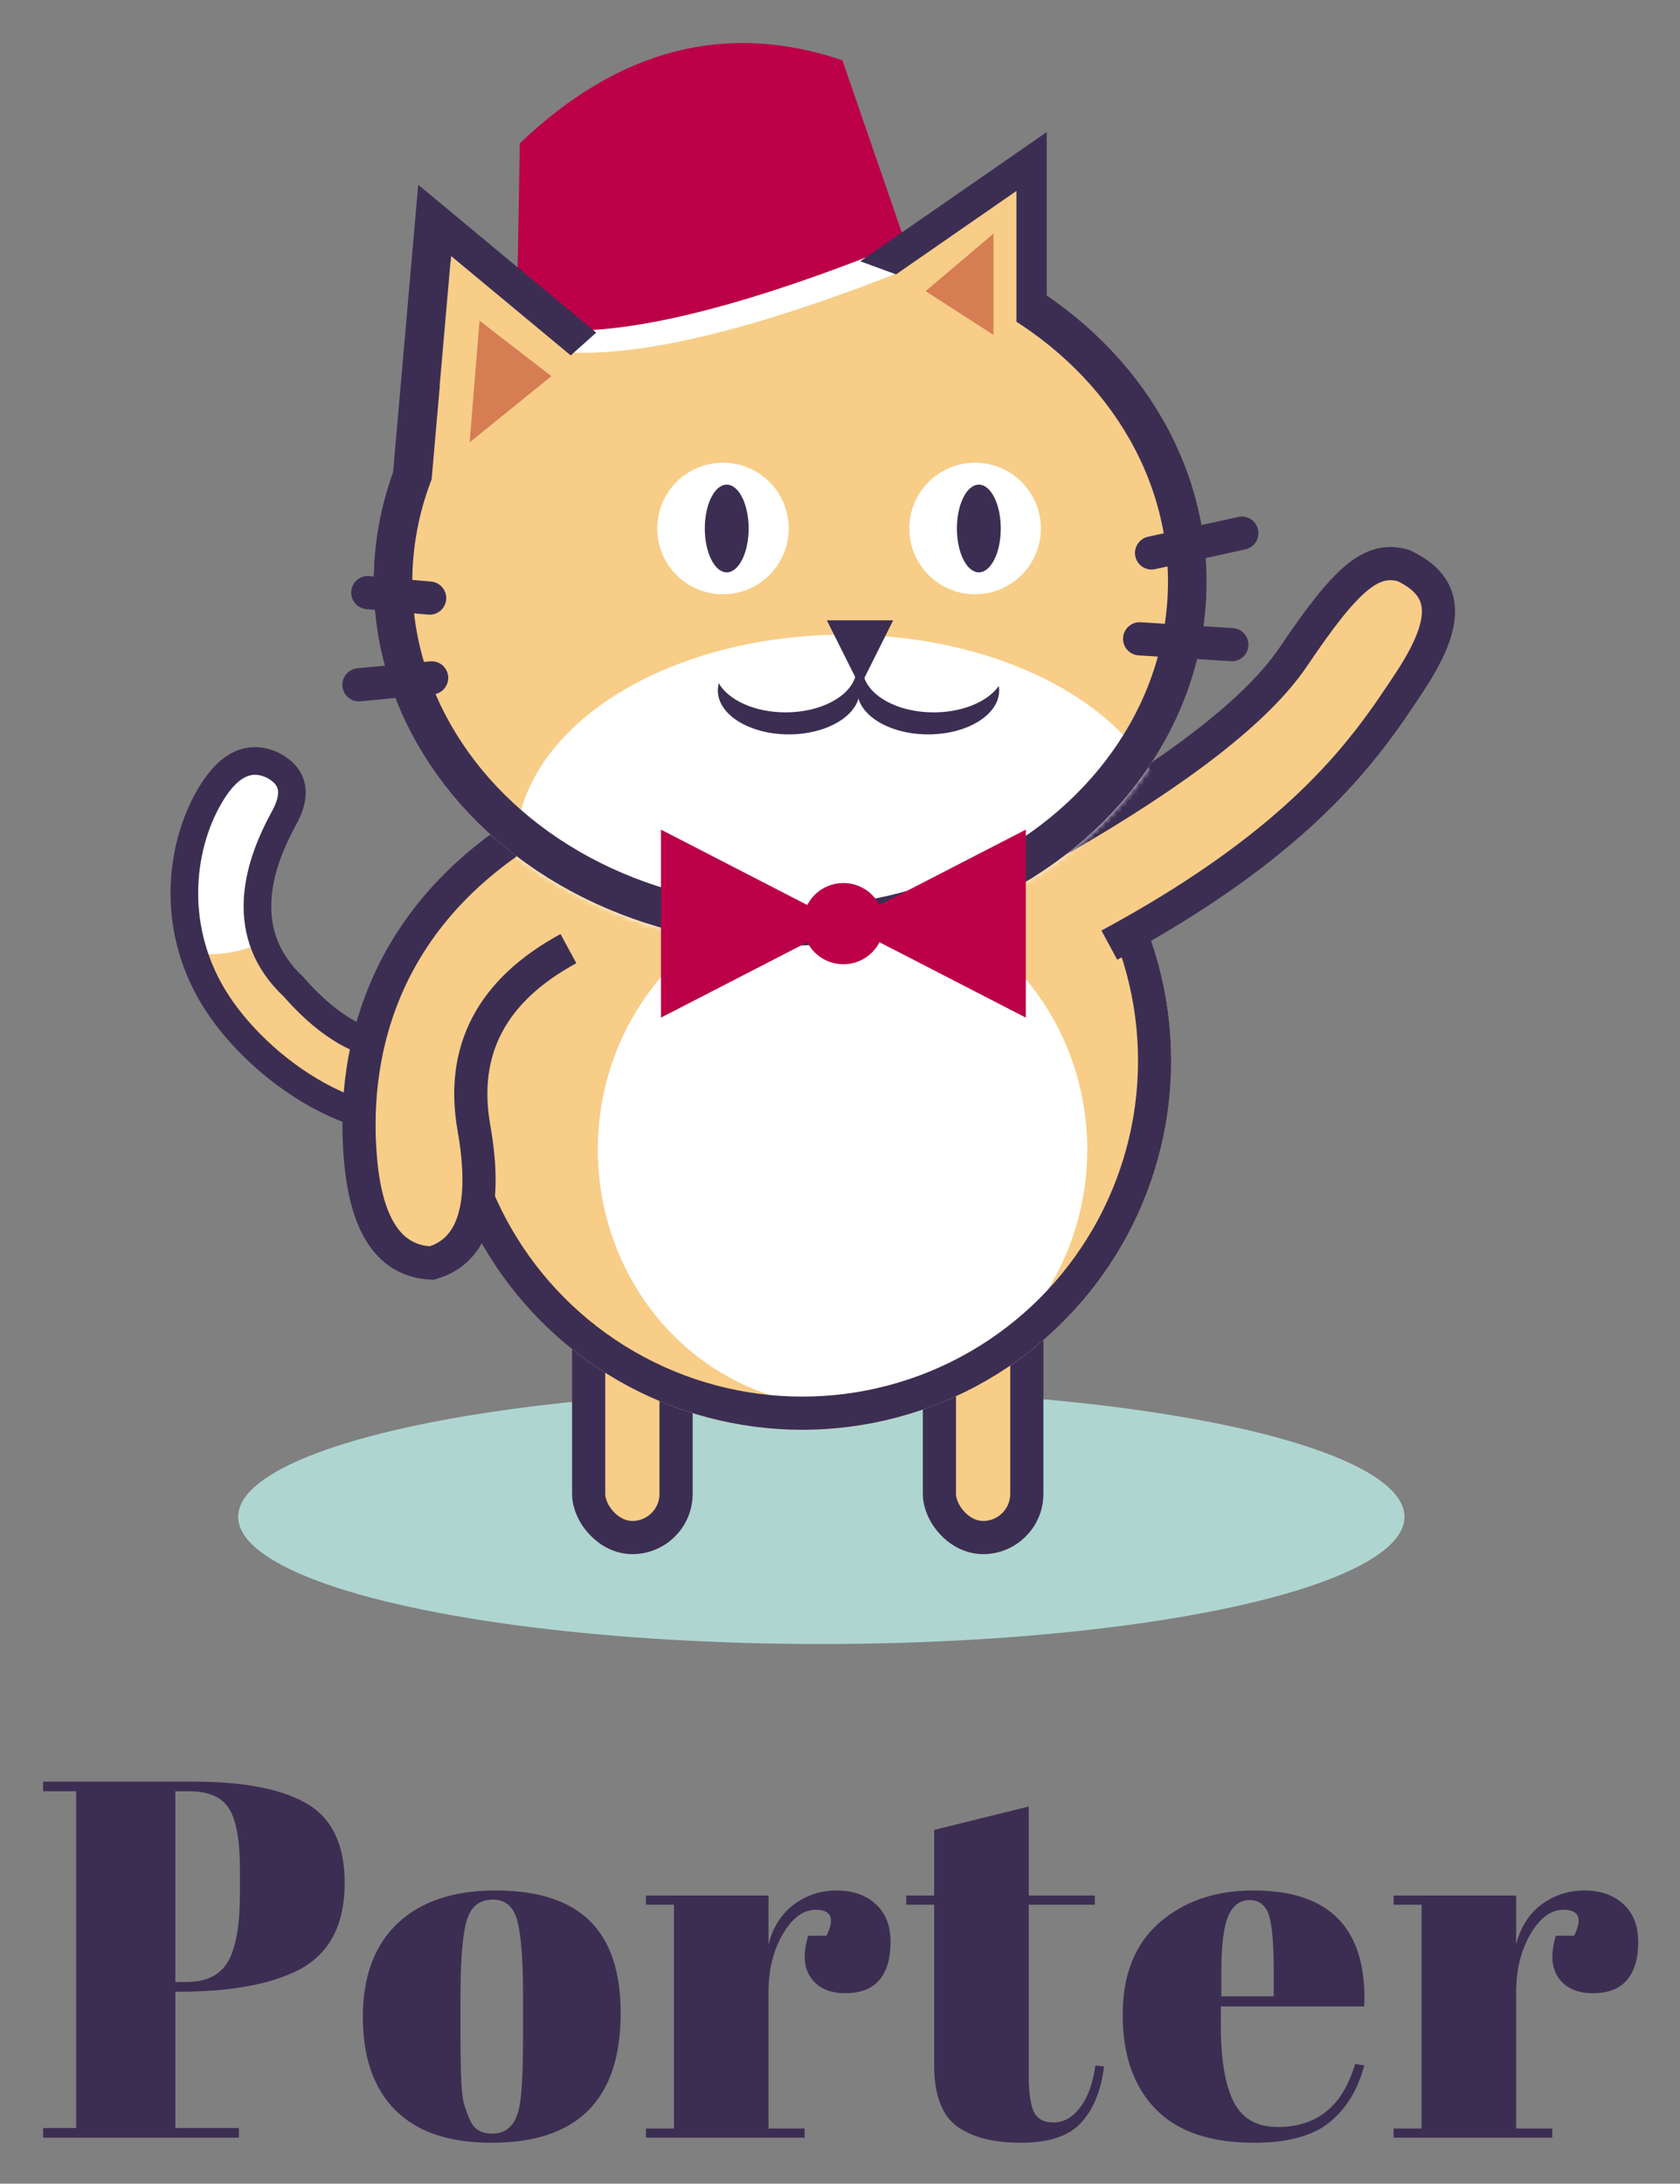 <svg xmlns="http://www.w3.org/2000/svg" role="img" xmlns:xlink="http://www.w3.org/1999/xlink" viewBox="95.91 43.66 303.94 394.94"><rect x="95.91" y="43.66" width="303.94" height="394.94" fill="#808080" stroke="none"/><title>Porter logo</title><defs><path id="a" d="M62.385 36.857c-14.258 19.149-28.384 20.727-42.379 4.734-10.029-9.385-6.707-21.338-1.856-30.25 2.615-4.58 1.958-7.864-1.97-9.851-4.463-2.039-8.419.149-11.867 6.564-5.173 9.622-6.536 24.79 2.862 37.894 9.398 13.104 29.296 25.705 46.036 17.599 11.16-5.404 17.478-12.277 18.953-20.619"/><path id="g" d="M2.397 18.065l24-16.625v42.192z"/><path id="h" d="M.467 19.743L23.162 4.022v39.897z"/><ellipse id="e" cx="75.427" cy="65.813" rx="75.357" ry="65.773"/><circle id="c" cx="112.052" cy="67.425" r="66.749"/></defs><g fill="none" fill-rule="evenodd"><ellipse cx="244.5" cy="318" fill="#AFD5D0" fill-rule="nonzero" rx="105.5" ry="23"/><g transform="translate(129 143.299)"><g transform="translate(0 24.78)"><g transform="translate(0 12.459)"><mask id="b" fill="#fff"><use xlink:href="#a"/></mask><use fill="#F7CD88" fill-rule="nonzero" stroke="#3C2E53" stroke-width="2" xlink:href="#a"/><ellipse cx="4.949" cy="8.924" fill="#FFF" fill-rule="nonzero" mask="url(#b)" rx="23.797" ry="26.772"/></g><path stroke="#3C2E53" stroke-width="5" d="M62.385 49.316c-14.258 19.149-28.384 20.727-42.379 4.734-10.029-9.385-6.707-21.338-1.856-30.25 2.615-4.58 1.958-7.864-1.97-9.851-4.463-2.039-8.419.149-11.867 6.564-5.173 9.622-6.536 24.79 2.862 37.894 9.398 13.104 29.296 25.705 46.036 17.599 11.16-5.404 17.478-12.277 18.953-20.619"/><rect width="15.814" height="61.425" x="73.408" y="92.239" fill="#F7CD88" fill-rule="nonzero" stroke="#3C2E53" stroke-width="6" rx="7.907"/><rect width="15.814" height="61.425" x="136.866" y="92.239" fill="#F7CD88" fill-rule="nonzero" stroke="#3C2E53" stroke-width="6" rx="7.907"/><mask id="d" fill="#fff"><use xlink:href="#c"/></mask><use fill="#F7CD88" fill-rule="nonzero" xlink:href="#c"/><ellipse cx="119.339" cy="83.49" fill="#FFF" fill-rule="nonzero" mask="url(#d)" rx="44.279" ry="46.493"/></g><circle cx="112.052" cy="92.205" r="63.749" stroke="#3C2E53" stroke-width="6"/><path fill="#F7CD88" fill-rule="nonzero" stroke="#3C2E53" stroke-width="6" d="M158.48 52.235c21.908-12.616 36.047-23.645 42.417-33.088C210.452 4.984 215.016.947 220.862 2.668c7.958 3.792 8.461 9.888.979 21.186-2.027 3.061-4.318 6.533-7.29 10.351-7.999 10.275-20.932 23.06-46.943 37.094"/><path fill="#F7CD88" fill-rule="nonzero" stroke="#3C2E53" stroke-width="6" d="M69.747 71.931c-13.879 7.54-19.577 18.353-17.094 32.438 2.483 14.085-.056 22.227-7.616 24.426-7.429-.278-11.714-6.345-12.852-18.2-1.708-17.782 2.502-43.617 31.415-61.013"/></g><g transform="translate(160.746 50.094)"><g transform="translate(2.687 32.996)"><mask id="f" fill="#fff"><use xlink:href="#e"/></mask><use fill="#F7CD88" fill-rule="nonzero" xlink:href="#e"/><ellipse cx="85.272" cy="114.027" fill="#FFF" fill-rule="nonzero" mask="url(#f)" rx="59.492" ry="38.67"/></g><ellipse cx="78.114" cy="98.809" stroke="#3C2E53" stroke-width="7" rx="71.857" ry="62.273"/><g fill="#3C2E53" fill-rule="nonzero"><path d="M91.309 115.302c.671 3.991 6.131 7.103 12.767 7.103 5.275 0 9.808-1.967 11.781-4.778a4.996 4.996 0 0 1 .069.829c0 4.381-5.747 7.932-12.836 7.932s-12.836-3.551-12.836-7.932c0-1.121.376-2.187 1.055-3.154z"/><path d="M89.959 115.784c-1.011 3.757-6.295 6.622-12.662 6.622-5.572 0-10.314-2.194-12.089-5.26-.115.426-.174.864-.174 1.311 0 4.381 5.747 7.932 12.836 7.932s12.836-3.551 12.836-7.932c0-.938-.263-1.837-.747-2.672z"/><path d="M84.754 105.759h12l-6 12z"/></g><g fill-rule="nonzero" transform="translate(53.264 76.996)"><circle cx="12.7" cy="12.154" r="11.898" fill="#FFF"/><circle cx="58.31" cy="12.154" r="11.898" fill="#FFF"/><ellipse cx="13.377" cy="12.154" fill="#3C2E53" rx="3.966" ry="7.932"/><ellipse cx="58.988" cy="12.154" fill="#3C2E53" rx="3.966" ry="7.932"/></g><g fill-rule="nonzero"><path fill="#FFF" d="M100.442 41.813L88.465 7.319C68.184.97 49.093 6.351 31.191 23.462l-.572 32.758c13.551 3.591 36.826-1.211 69.823-14.407z"/><path fill="#BB0048" d="M98.916 37.317L87.564 4.466c-21.002-7.091-40.454-2.08-58.356 15.03l-.572 32.758c13.551 3.591 36.978-1.388 70.28-14.937z"/></g><g transform="translate(12.504 39.406)"><path stroke="#3C2E53" stroke-linecap="square" stroke-width="7" d="M25.163 14.417L1.228-5.462-2.691 39.331 25.163 14.417z"/><use fill="#F7CD88" fill-rule="nonzero" transform="scale(-1 1) rotate(-5 0 352.292)" xlink:href="#g"/></g><g transform="translate(95.892 24.08)"><path stroke="#3C2E53" stroke-width="7" d="M2.45 15.777L25.145.055v24.034z"/><use fill="#F7CD88" fill-rule="nonzero" xlink:href="#h"/></g><g fill="#BB0048" fill-rule="nonzero" transform="translate(54.317 142.74)"><path d="M.427.873v34.003L66.433.873v34.003z"/><circle cx="33.43" cy="17.875" r="6.847" stroke="#BB0048"/></g><path d="M143.502 93.572l16.328-3.58m-18.489 19.108l16.683 1.059M13.257 116.166L.098 117.418m12.798-15.68l-11.193-.993" fill-rule="nonzero" stroke="#3C2E53" stroke-linecap="round" stroke-width="6"/></g><path fill="#3C2E53" d="M103.712 365.883h27.048c9.261 0 16.161 1.334 20.7 4.002 4.539 2.668 6.808 7.437 6.808 14.306 0 7.605-2.76 12.849-8.28 15.732-5.152 2.637-12.359 3.956-21.62 3.956h-.736v24.656h11.5v1.748h-35.42v-1.748h5.98v-60.904h-5.98v-1.748zm23.92 1.748v34.5h1.932c3.68 0 6.225-1.257 7.636-3.772 1.411-2.515 2.116-6.593 2.116-12.236v-4.416c0-5.213-.659-8.863-1.978-10.948-1.319-2.085-3.726-3.128-7.222-3.128h-2.484zm62.904 44.528v-7.82c0-5.949-.322-10.289-.966-13.018-.644-2.729-2.131-4.094-4.462-4.094-1.349 0-2.438.383-3.266 1.15-.828.767-1.426 2.039-1.794 3.818-.552 2.76-.828 6.961-.828 12.604v7.176c0 6.685.199 10.703.598 12.052.399 1.349.813 2.453 1.242 3.312.675 1.472 1.993 2.208 3.956 2.208 2.392 0 3.956-1.38 4.692-4.14.552-1.963.828-6.379.828-13.248zm-5.704 19.044c-7.667 0-13.463-1.963-17.388-5.888-3.925-3.925-5.888-9.553-5.888-16.882 0-7.329 2.101-12.972 6.302-16.928 4.201-3.956 10.105-5.934 17.71-5.934 7.605 0 13.279 1.825 17.02 5.474 3.741 3.649 5.612 9.215 5.612 16.698 0 15.64-7.789 23.46-23.368 23.46zm58.672-42.136c-2.269 0-4.263 1.472-5.98 4.416-1.717 2.944-2.576 6.44-2.576 10.488v24.656h6.532v1.656h-28.704v-1.656h5.06v-40.48h-5.06v-1.656h22.172v8.832c.797-3.128 2.331-5.535 4.6-7.222 2.269-1.687 4.845-2.53 7.728-2.53 2.883 0 5.229.813 7.038 2.438 1.809 1.625 2.714 3.925 2.714 6.9s-.675 5.259-2.024 6.854c-1.349 1.595-3.419 2.392-6.21 2.392s-4.845-.92-6.164-2.76c-1.319-1.84-1.487-4.385-.506-7.636h3.312c1.533-3.128.889-4.692-1.932-4.692zm21.412 28.06v-28.98h-5.06v-1.656h5.06v-11.868l17.112-4.232v16.1h11.96v1.656h-11.96v31.004c0 2.883.291 4.999.874 6.348.583 1.349 1.794 2.024 3.634 2.024 1.84 0 3.45-.92 4.83-2.76 1.38-1.84 2.285-4.355 2.714-7.544l1.564.184c-.491 4.232-1.84 7.59-4.048 10.074-2.208 2.484-5.857 3.726-10.948 3.726s-8.985-1.012-11.684-3.036c-2.699-2.024-4.048-5.704-4.048-11.04zm57.844 14.076c-7.912 0-13.846-2.039-17.802-6.118-3.956-4.079-5.934-9.752-5.934-17.02 0-7.268 2.223-12.834 6.67-16.698s10.105-5.796 16.974-5.796c13.923 0 20.608 6.992 20.056 20.976H316.78v3.588c0 6.011.767 10.549 2.3 13.616 1.533 3.067 4.201 4.6 8.004 4.6 7.115 0 11.776-3.803 13.984-11.408l1.656.276c-1.165 4.416-3.266 7.851-6.302 10.304-3.036 2.453-7.59 3.68-13.662 3.68zm-5.888-26.496h9.476v-4.508c0-4.968-.291-8.357-.874-10.166-.583-1.809-1.748-2.714-3.496-2.714s-3.036.966-3.864 2.898c-.828 1.932-1.242 5.259-1.242 9.982v4.508zm61.892-15.64c-2.269 0-4.263 1.472-5.98 4.416-1.717 2.944-2.576 6.44-2.576 10.488v24.656h6.532v1.656h-28.704v-1.656h5.06v-40.48h-5.06v-1.656h22.172v8.832c.797-3.128 2.331-5.535 4.6-7.222 2.269-1.687 4.845-2.53 7.728-2.53 2.883 0 5.229.813 7.038 2.438 1.809 1.625 2.714 3.925 2.714 6.9s-.675 5.259-2.024 6.854c-1.349 1.595-3.419 2.392-6.21 2.392s-4.845-.92-6.164-2.76c-1.319-1.84-1.487-4.385-.506-7.636h3.312c1.533-3.128.889-4.692-1.932-4.692z"/><path fill="#D67D54" fill-rule="nonzero" d="M182.668 101.659l12.995 10.039-14.787 11.968zm80.705-5.339l12.27-10.401v18.308z"/></g></svg>